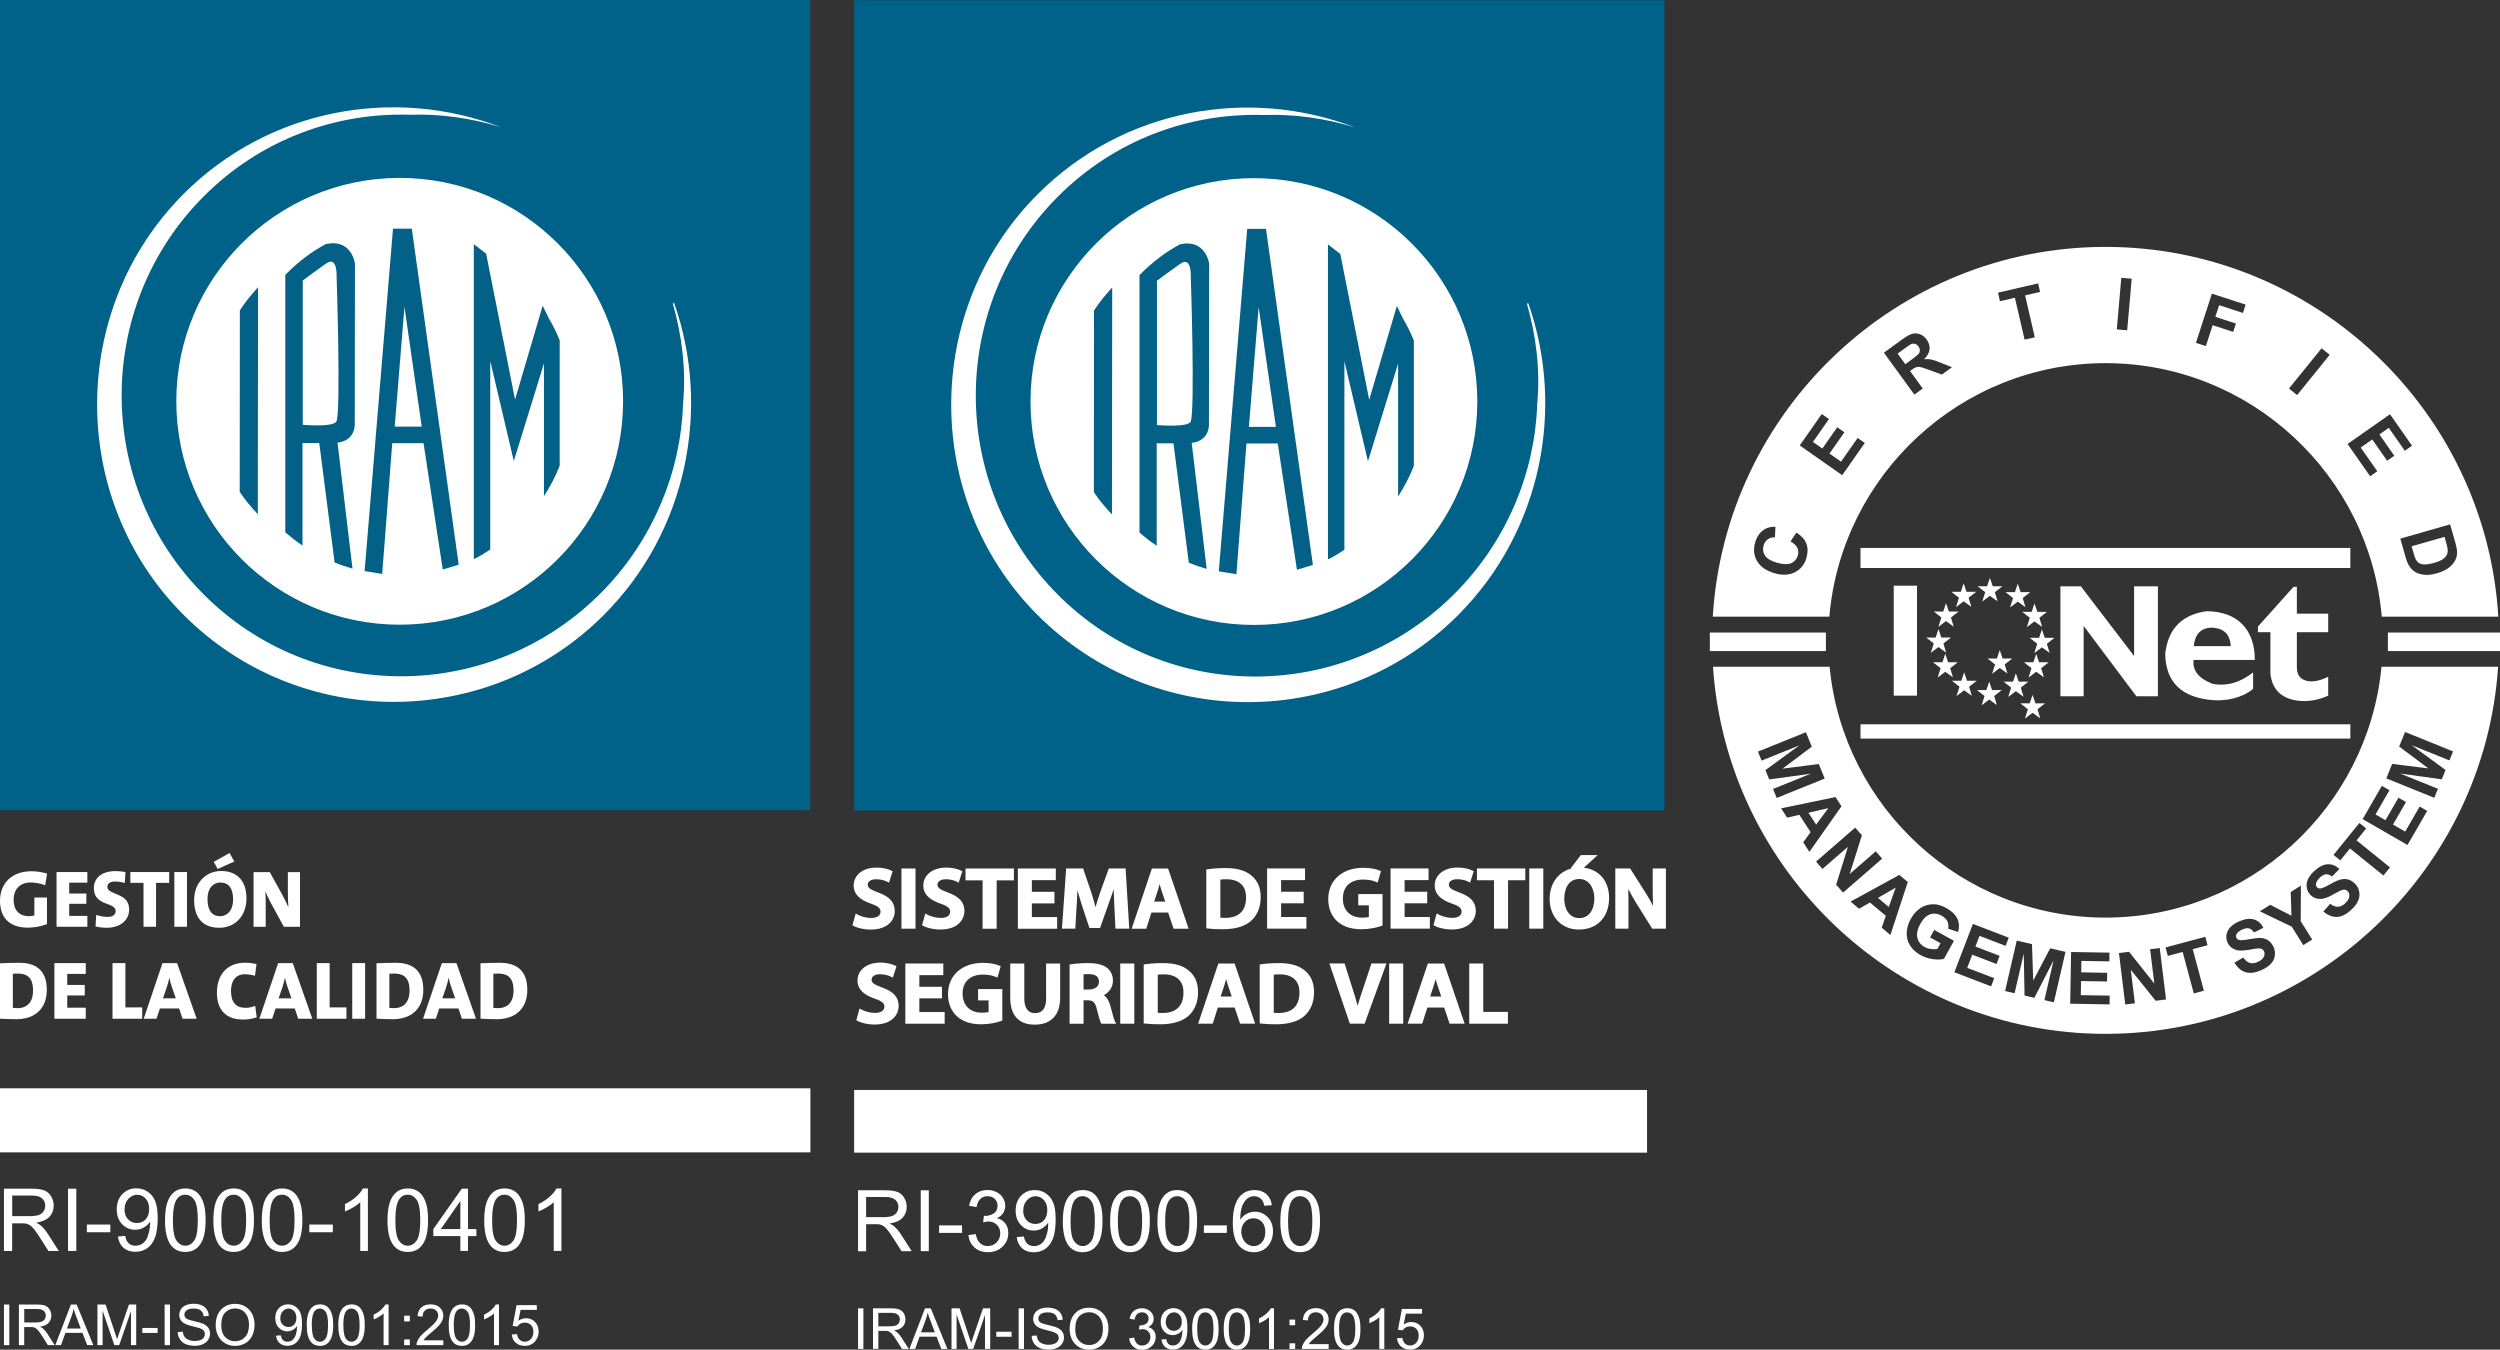 <?xml version="1.0" encoding="UTF-8"?>
<svg xmlns="http://www.w3.org/2000/svg" id="Capa_2" data-name="Capa 2" viewBox="0 0 500 269.93">
  <rect x="0" y="0" width="500" height="269.93" fill="#333333" stroke="none"/>
  <defs>
    <style>
      .cls-1, .cls-2 {
        fill: #fff;
      }

      .cls-3 {
        fill: #036187;
      }

      .cls-3, .cls-2 {
        fill-rule: evenodd;
      }

      .cls-4 {
        fill: #006189;
      }
    </style>
  </defs>
  <g id="Capa_1-2" data-name="Capa 1">
    <g>
      <rect class="cls-4" x="0" width="162.05" height="162.05"></rect>
      <g>
        <path class="cls-2" d="m124.62,80.26c0,24.67-20.01,44.68-44.68,44.68s-44.68-20.01-44.68-44.68,20.01-44.68,44.68-44.68,44.68,20.01,44.68,44.68Z"></path>
        <path class="cls-3" d="m82.35,45.73h-.71v20.85l2.7,18.74h-2.7v3.32h3.07l3.84,25.27,3.19-.98-9.38-67.2Zm-.71,0h-3.04l-5.68,68.49,3.52.57,2.01-26.15h3.19v-3.32h-2.7l1.95-23.95.75,5.21v-20.85Z"></path>
        <path class="cls-3" d="m47.94,98.36c1.08,1.69,2.28,3,3.62,4.49l.05-45.4c-1.34,1.48-2.55,2.92-3.64,4.61l-.03,36.31Z"></path>
        <path class="cls-3" d="m65.21,48.8s-.4.19-1.09.59v4.09c.43-.3.83-.59,1.19-.83,2.2-1.49,2.01,2.64,2.01,2.64,0,0,.86,26.35,0,28.93-.2.6-1.68.8-3.2.85v5.62l2.8,21.81c1.15.47,2.36.88,3.58,1.23l-3-25.21s3.21-.11,3.45-3.46l.04-32.4s-.7-4.97-5.78-3.85Zm-1.09.59c-1.45.84-4.17,2.63-7.06,5.58v51.51c1.09.93,2.23,1.82,3.44,2.62v-20.49h3.35l.27,2.08v-5.62c-1.75.05-3.57-.11-3.57-.11v-28.86s1.91-1.43,3.57-2.61v-4.09Z"></path>
        <path class="cls-3" d="m109.66,63.44l-1.12-2.3-5.53,18.78-5.78-29.18-2.47-1.91v62.99c1.25-.56,2.13-1.2,3.29-1.91v-37.72l4.71,20.02,6.03-19.53v26.56c1.24-1.93,2.31-3.95,3.15-6.11v-25.05c-.63-1.61-1.42-3.15-2.29-4.63Z"></path>
        <path class="cls-2" d="m36.7,38.8c17.19-17.2,42.27-21.5,63.52-13.35-5.87-1.81-12.21-2.72-18.3-2.5-14.92-.45-29.85,4.98-41.15,16.3-21.92,21.95-21.92,57.7,0,79.66,21.93,21.95,57.4,21.72,79.33-.24,10.4-10.41,16.05-24.21,16.5-37.78.67-7.02-.23-13.8-2.03-20.15l.23-.22c7.45,21.04,2.71,45.71-14.02,62.46-23.05,23.09-60.79,23.3-84.06,0-23.06-23.08-23.06-61.11-.01-84.18Z"></path>
      </g>
      <g>
        <path class="cls-1" d="m6.13,176.5c1.05,0,2.04.21,2.9.55l.39-2.33c-.92-.28-2.04-.47-3.14-.47C2.38,174.25,0,176.66,0,180.15s2.01,5.38,5.56,5.38c1.41,0,2.77-.28,3.84-.72v-5.3h-2.53v3.58c-.29.1-.65.15-1.04.15-2.04,0-3.11-1.26-3.11-3.29,0-2.14,1.33-3.45,3.4-3.45Z"></path>
        <polygon class="cls-1" points="11.31 185.35 17.47 185.35 17.47 183.18 13.84 183.18 13.84 180.76 17.27 180.76 17.27 178.71 13.84 178.71 13.84 176.53 17.47 176.53 17.47 174.41 11.31 174.41 11.31 185.35"></polygon>
        <path class="cls-1" d="m25.83,181.85c0-3.42-4.36-2.77-4.36-4.47,0-.62.49-1.07,1.54-1.07.65,0,1.33.11,1.94.29l.15-2.19c-.68-.13-1.41-.19-1.99-.19-2.74,0-4.34,1.36-4.34,3.42,0,3.66,4.36,2.71,4.36,4.57,0,.78-.66,1.17-1.59,1.17-.79,0-1.69-.18-2.3-.41l-.13,2.33c.7.16,1.47.25,2.24.25,2.79,0,4.49-1.57,4.49-3.7Z"></path>
        <polygon class="cls-1" points="28.7 185.35 31.21 185.35 31.21 176.57 33.84 176.57 33.84 174.41 26.07 174.41 26.07 176.57 28.7 176.57 28.7 185.35"></polygon>
        <rect class="cls-1" x="34.87" y="174.41" width="2.53" height="10.94"></rect>
        <path class="cls-1" d="m53.15,181.19c0-1.04-.03-2.14-.08-2.95.29.71.66,1.56,1.13,2.4l2.58,4.72h3.22v-10.94h-2.43v3.6c0,1.04.03,2.48.11,3.42-.39-.84-.84-1.78-1.33-2.69l-2.4-4.33h-3.24v10.94h2.43v-4.16Z"></path>
        <g>
          <path class="cls-1" d="m4.59,192.59c-.26-.02-.53-.03-.8-.03-1.5,0-2.92.05-3.79.1v11.08c1.02.05,2.13.1,3.3.1.45,0,.88-.03,1.29-.1,2.9-.44,4.77-2.44,4.77-5.78,0-3.63-1.88-5.15-4.77-5.38Zm0,8.89c-.33.1-.69.15-1.06.15s-.74-.03-.96-.07v-6.81c.28-.03.63-.03,1.06-.03.36,0,.68.03.96.1,1.54.34,2.02,1.58,2.02,3.35,0,1.87-.81,2.94-2.02,3.31Z"></path>
          <polygon class="cls-1" points="10.88 203.75 17.15 203.75 17.15 201.54 13.45 201.54 13.45 199.09 16.95 199.09 16.95 196.99 13.45 196.99 13.45 194.78 17.15 194.78 17.15 192.62 10.88 192.62 10.88 203.75"></polygon>
          <polygon class="cls-1" points="25.08 192.62 22.5 192.62 22.5 203.75 28.44 203.75 28.44 201.48 25.08 201.48 25.08 192.62"></polygon>
          <path class="cls-1" d="m33.88,192.62h-1.38l-3.76,11.13h2.56l.68-2.06h3.84l.69,2.06h2.82l-3.91-11.13h-1.53Zm0,7.04h-1.29l.73-2.09c.23-.68.41-1.37.53-1.98h.03c.12.66.3,1.22.51,1.85l.77,2.23h-1.29Z"></path>
          <path class="cls-1" d="m49.1,201.56c-2.01,0-2.9-1.2-2.9-3.4,0-2.01.97-3.31,2.77-3.31.69,0,1.4.12,2.03.3l.3-2.32c-.69-.18-1.5-.28-2.28-.28-3.68,0-5.64,2.44-5.64,6.05,0,2.52,1.1,5.31,5.21,5.31.96,0,1.95-.17,2.75-.45l-.3-2.29c-.53.25-1.37.4-1.95.4Z"></path>
          <path class="cls-1" d="m57.01,192.62h-1.38l-3.76,11.13h2.56l.68-2.06h3.84l.69,2.06h2.82l-3.91-11.13h-1.53Zm0,7.04h-1.29l.73-2.09c.23-.68.41-1.37.53-1.98h.03c.12.66.3,1.22.51,1.85l.77,2.23h-1.29Z"></path>
          <polygon class="cls-1" points="65.93 192.62 63.36 192.62 63.36 203.75 69.29 203.75 69.29 201.48 65.93 201.48 65.93 192.62"></polygon>
          <rect class="cls-1" x="70.45" y="192.62" width="2.57" height="11.13"></rect>
          <path class="cls-1" d="m79.89,192.59c-.26-.02-.53-.03-.8-.03-1.5,0-2.92.05-3.79.1v11.08c1.02.05,2.13.1,3.3.1.45,0,.88-.03,1.29-.1,2.9-.44,4.77-2.44,4.77-5.78,0-3.63-1.88-5.15-4.77-5.38Zm0,8.89c-.33.1-.69.15-1.06.15s-.74-.03-.96-.07v-6.81c.28-.03.63-.03,1.06-.03.36,0,.68.03.96.1,1.54.34,2.02,1.58,2.02,3.35,0,1.87-.81,2.94-2.02,3.31Z"></path>
          <path class="cls-1" d="m89.75,192.62h-1.38l-3.76,11.13h2.56l.68-2.06h3.84l.69,2.06h2.82l-3.91-11.13h-1.53Zm0,7.04h-1.29l.73-2.09c.23-.68.41-1.37.53-1.98h.03c.12.66.3,1.22.51,1.85l.77,2.23h-1.29Z"></path>
          <path class="cls-1" d="m100.69,192.59c-.26-.02-.53-.03-.8-.03-1.5,0-2.92.05-3.79.1v11.08c1.02.05,2.13.1,3.3.1.45,0,.88-.03,1.29-.1,2.9-.44,4.77-2.44,4.77-5.78,0-3.63-1.88-5.15-4.77-5.38Zm0,8.89c-.33.1-.69.15-1.06.15s-.74-.03-.96-.07v-6.81c.28-.03.63-.03,1.06-.03.36,0,.68.03.96.1,1.54.34,2.02,1.58,2.02,3.35,0,1.87-.81,2.94-2.02,3.31Z"></path>
        </g>
        <g>
          <polygon class="cls-1" points="44.06 173.56 46.86 172.3 45.91 170.6 44.06 171.64 42.75 172.37 43.54 173.8 44.06 173.56"></polygon>
          <path class="cls-1" d="m49.29,179.71c0-3.84-2.16-5.51-5.04-5.51-.07,0-.13,0-.19,0-2.89.1-5.23,2.33-5.23,5.81s1.65,5.54,5.04,5.54c.07,0,.13,0,.19,0,2.94-.09,5.23-2.33,5.23-5.85Zm-5.23,3.53h-.05c-1.73,0-2.51-1.33-2.51-3.43,0-2.28,1.25-3.31,2.56-3.31,1.67,0,2.56,1.17,2.56,3.37,0,2.45-1.37,3.35-2.56,3.37Z"></path>
        </g>
      </g>
      <g>
        <path class="cls-1" d="m.79,250.19v-12.45h5.52c1.11,0,1.95.11,2.53.34s1.04.62,1.38,1.18.52,1.19.52,1.88c0,.88-.29,1.63-.86,2.23s-1.46.99-2.65,1.16c.44.21.77.42.99.62.48.44.94.99,1.37,1.66l2.17,3.39h-2.07l-1.65-2.59c-.48-.75-.88-1.32-1.19-1.72s-.59-.67-.84-.83-.5-.27-.75-.33c-.19-.04-.49-.06-.92-.06h-1.91v5.53H.79Zm1.65-6.96h3.54c.75,0,1.34-.08,1.77-.23s.75-.4.97-.75.33-.71.33-1.12c0-.59-.21-1.07-.64-1.45s-1.1-.57-2.03-.57h-3.94v4.12Z"></path>
        <path class="cls-1" d="m13.61,250.19v-12.45h1.65v12.45h-1.65Z"></path>
        <path class="cls-1" d="m17.37,246.45v-1.54h4.7v1.54h-4.7Z"></path>
        <path class="cls-1" d="m23.57,247.31l1.47-.14c.12.69.36,1.19.71,1.5s.8.47,1.35.47c.47,0,.88-.11,1.24-.32s.64-.5.87-.86.42-.85.57-1.46.23-1.23.23-1.87c0-.07,0-.17,0-.31-.31.49-.72.88-1.25,1.18s-1.1.45-1.72.45c-1.03,0-1.9-.37-2.62-1.12s-1.07-1.73-1.07-2.96.37-2.28,1.12-3.05,1.68-1.16,2.8-1.16c.81,0,1.55.22,2.22.65s1.18,1.06,1.53,1.86.52,1.97.52,3.5-.17,2.86-.52,3.8-.86,1.66-1.54,2.15-1.48.74-2.4.74c-.97,0-1.77-.27-2.39-.81s-.99-1.3-1.11-2.28Zm6.26-5.5c0-.88-.23-1.57-.7-2.09s-1.03-.77-1.69-.77-1.27.28-1.78.83-.76,1.27-.76,2.16c0,.79.24,1.44.72,1.93s1.07.74,1.77.74,1.29-.25,1.75-.74.68-1.18.68-2.06Z"></path>
        <path class="cls-1" d="m33.01,244.05c0-1.47.15-2.66.45-3.55s.75-1.59,1.35-2.08,1.35-.73,2.25-.73c.67,0,1.25.13,1.76.4s.92.66,1.25,1.16.59,1.12.77,1.85.28,1.71.28,2.94c0,1.46-.15,2.64-.45,3.54s-.75,1.59-1.35,2.08-1.35.73-2.26.73c-1.2,0-2.14-.43-2.83-1.29-.82-1.04-1.23-2.72-1.23-5.06Zm1.57,0c0,2.04.24,3.4.72,4.08s1.07,1.01,1.77,1.01,1.29-.34,1.77-1.02.72-2.04.72-4.08-.24-3.41-.72-4.09-1.07-1.01-1.79-1.01-1.26.3-1.68.89c-.53.76-.79,2.16-.79,4.2Z"></path>
        <path class="cls-1" d="m42.68,244.05c0-1.47.15-2.66.45-3.55s.75-1.59,1.35-2.08,1.35-.73,2.25-.73c.67,0,1.25.13,1.76.4s.92.66,1.25,1.16.59,1.12.77,1.85.28,1.71.28,2.94c0,1.46-.15,2.64-.45,3.54s-.75,1.59-1.35,2.08-1.35.73-2.26.73c-1.2,0-2.14-.43-2.83-1.29-.82-1.04-1.23-2.72-1.23-5.06Zm1.57,0c0,2.04.24,3.4.72,4.08s1.07,1.01,1.77,1.01,1.29-.34,1.77-1.02.72-2.04.72-4.08-.24-3.41-.72-4.09-1.07-1.01-1.79-1.01-1.26.3-1.68.89c-.53.76-.79,2.16-.79,4.2Z"></path>
        <path class="cls-1" d="m52.36,244.05c0-1.47.15-2.66.45-3.55s.75-1.59,1.35-2.08,1.35-.73,2.25-.73c.67,0,1.25.13,1.76.4s.92.66,1.25,1.16.59,1.12.77,1.85.28,1.71.28,2.94c0,1.46-.15,2.64-.45,3.54s-.75,1.59-1.35,2.08-1.35.73-2.26.73c-1.2,0-2.14-.43-2.83-1.29-.82-1.04-1.23-2.72-1.23-5.06Zm1.57,0c0,2.04.24,3.4.72,4.08s1.07,1.01,1.77,1.01,1.29-.34,1.77-1.02.72-2.04.72-4.08-.24-3.41-.72-4.09-1.07-1.01-1.79-1.01-1.26.3-1.68.89c-.53.76-.79,2.16-.79,4.2Z"></path>
        <path class="cls-1" d="m61.86,246.45v-1.54h4.7v1.54h-4.7Z"></path>
        <path class="cls-1" d="m73.58,250.19h-1.53v-9.74c-.37.35-.85.7-1.45,1.05s-1.13.61-1.61.79v-1.48c.86-.4,1.6-.89,2.24-1.46s1.09-1.13,1.36-1.66h.99v12.5Z"></path>
        <path class="cls-1" d="m77.5,244.05c0-1.47.15-2.66.45-3.55s.75-1.59,1.35-2.08,1.35-.73,2.25-.73c.67,0,1.25.13,1.76.4s.92.66,1.25,1.16.59,1.12.77,1.85.28,1.71.28,2.94c0,1.46-.15,2.64-.45,3.54s-.75,1.59-1.35,2.08-1.35.73-2.26.73c-1.2,0-2.14-.43-2.83-1.29-.82-1.04-1.23-2.72-1.23-5.06Zm1.57,0c0,2.04.24,3.4.72,4.08s1.07,1.01,1.77,1.01,1.29-.34,1.77-1.02.72-2.04.72-4.08-.24-3.41-.72-4.09-1.07-1.01-1.79-1.01-1.26.3-1.68.89c-.53.76-.79,2.16-.79,4.2Z"></path>
        <path class="cls-1" d="m92.07,250.19v-2.98h-5.4v-1.4l5.68-8.07h1.25v8.07h1.68v1.4h-1.68v2.98h-1.53Zm0-4.38v-5.61l-3.9,5.61h3.9Z"></path>
        <path class="cls-1" d="m96.85,244.05c0-1.47.15-2.66.45-3.55s.75-1.59,1.35-2.08,1.35-.73,2.25-.73c.67,0,1.25.13,1.76.4s.92.66,1.25,1.16.59,1.12.77,1.85.28,1.71.28,2.94c0,1.46-.15,2.64-.45,3.54s-.75,1.59-1.35,2.08-1.35.73-2.26.73c-1.2,0-2.14-.43-2.83-1.29-.82-1.04-1.23-2.72-1.23-5.06Zm1.57,0c0,2.04.24,3.4.72,4.08s1.07,1.01,1.77,1.01,1.29-.34,1.77-1.02.72-2.04.72-4.08-.24-3.41-.72-4.09-1.07-1.01-1.79-1.01-1.26.3-1.68.89c-.53.76-.79,2.16-.79,4.2Z"></path>
        <path class="cls-1" d="m112.28,250.19h-1.53v-9.74c-.37.35-.85.7-1.45,1.05s-1.13.61-1.61.79v-1.48c.86-.4,1.6-.89,2.24-1.46s1.09-1.13,1.36-1.66h.99v12.5Z"></path>
      </g>
      <rect class="cls-1" y="217.66" width="162.08" height="12.81"></rect>
      <g>
        <g>
          <polygon class="cls-2" points="396.45 120.31 397.04 118.44 395.52 117.25 397.42 117.25 397.98 115.57 398.55 117.25 400.49 117.25 398.97 118.44 399.52 120.27 397.98 119.16 396.45 120.31 396.45 120.31"></polygon>
          <polygon class="cls-2" points="402.02 121.48 402.61 119.61 401.09 118.42 402.99 118.42 403.55 116.74 404.12 118.42 406.06 118.42 404.54 119.61 405.09 121.44 403.55 120.33 402.02 121.48 402.02 121.48"></polygon>
          <polygon class="cls-2" points="391.2 121.42 391.79 119.55 390.27 118.36 392.17 118.36 392.73 116.67 393.3 118.36 395.24 118.36 393.72 119.55 394.27 121.38 392.73 120.27 391.2 121.42 391.2 121.42"></polygon>
          <polygon class="cls-2" points="387.68 125.37 388.27 123.5 386.75 122.31 388.65 122.31 389.2 120.63 389.78 122.31 391.71 122.31 390.19 123.5 390.74 125.33 389.2 124.22 387.68 125.37 387.68 125.37"></polygon>
          <polygon class="cls-2" points="386.16 130.56 386.76 128.7 385.24 127.51 387.13 127.51 387.69 125.82 388.26 127.51 390.2 127.51 388.68 128.7 389.23 130.52 387.69 129.41 386.16 130.56 386.16 130.56"></polygon>
          <polygon class="cls-2" points="387.53 135.51 388.12 133.64 386.6 132.45 388.49 132.45 389.05 130.76 389.63 132.45 391.56 132.45 390.04 133.64 390.59 135.47 389.05 134.36 387.53 135.51 387.53 135.51"></polygon>
          <polygon class="cls-2" points="405.71 135.51 406.3 133.64 404.78 132.45 406.68 132.45 407.24 130.76 407.81 132.45 409.75 132.45 408.23 133.64 408.78 135.46 407.24 134.35 405.71 135.51 405.71 135.51"></polygon>
          <polygon class="cls-2" points="391.3 139.21 391.9 137.35 390.38 136.15 392.27 136.15 392.83 134.47 393.4 136.15 395.34 136.15 393.82 137.35 394.37 139.17 392.83 138.06 391.3 139.21 391.3 139.21"></polygon>
          <polygon class="cls-2" points="396.32 141.07 396.91 139.2 395.39 138.01 397.28 138.01 397.84 136.32 398.42 138.01 400.35 138.01 398.83 139.2 399.38 141.02 397.84 139.91 396.32 141.07 396.32 141.07"></polygon>
          <polygon class="cls-2" points="398.42 134.76 399.01 132.89 397.5 131.7 399.39 131.7 399.95 130.01 400.52 131.7 402.46 131.7 400.94 132.89 401.49 134.71 399.95 133.6 398.42 134.76 398.42 134.76"></polygon>
          <polygon class="cls-2" points="401.64 139.39 402.23 137.52 400.71 136.33 402.61 136.33 403.17 134.65 403.74 136.33 405.68 136.33 404.16 137.52 404.71 139.35 403.17 138.24 401.64 139.39 401.64 139.39"></polygon>
          <polygon class="cls-2" points="404.98 143.72 405.58 141.85 404.06 140.66 405.95 140.66 406.51 138.97 407.08 140.66 409.02 140.66 407.5 141.85 408.05 143.67 406.51 142.56 404.98 143.72 404.98 143.72"></polygon>
          <polygon class="cls-2" points="405.37 125.43 405.96 123.56 404.44 122.37 406.34 122.37 406.89 120.69 407.47 122.37 409.4 122.37 407.88 123.56 408.43 125.39 406.89 124.28 405.37 125.43 405.37 125.43"></polygon>
          <polygon class="cls-2" points="406.85 130.62 407.45 128.76 405.93 127.56 407.82 127.56 408.38 125.88 408.95 127.56 410.89 127.56 409.37 128.76 409.92 130.58 408.38 129.47 406.85 130.62 406.85 130.62"></polygon>
        </g>
        <rect class="cls-1" x="378.75" y="117.14" width="4.65" height="21.99"></rect>
        <polygon class="cls-2" points="412.08 139.25 412.08 117.26 416.16 117.26 426.82 131.2 426.82 117.26 431.58 117.26 431.58 139.25 427.27 139.25 416.73 125.19 416.73 139.25 412.08 139.25 412.08 139.25"></polygon>
        <path class="cls-2" d="m438.72,131.99h12.24c.01-6.07-3.43-9.7-9.64-9.75-4.65.66-7.66,3.21-8.28,8.5.09,5.72,3.3,8.82,9.64,9.3,2.53.16,5.74-.41,7.94-2.27v-3.29c-2.62,2.07-5.34,2.82-8.16,2.27-2.76-1.08-4-2.67-3.74-4.76h0Zm.03-2.76h7.4c-.13-2.44-1.46-3.68-4-3.7-2.04.13-3.17,1.36-3.4,3.7h0Z"></path>
        <path class="cls-2" d="m459.37,117.38h-.68l-7.1,7.93v1.13h2.49v8.31c.35,3.1,2.12,4.88,5.29,5.36,2.2.31,4.27-.09,6.27-.98v-3.78c-1.46.71-2.72,1.01-3.78.91-1.64-.2-2.47-1.11-2.49-2.72v-7.1h6.27v-3.7h-6.27v-5.36h0Z"></path>
        <rect class="cls-1" x="477.58" y="126.51" width="22.42" height="3.7"></rect>
        <rect class="cls-1" x="372.1" y="109.59" width="97.97" height="4.01"></rect>
        <rect class="cls-1" x="372.1" y="144.86" width="97.97" height="2.86"></rect>
        <rect class="cls-1" x="341.97" y="126.51" width="23.21" height="3.7"></rect>
        <path class="cls-2" d="m351.59,150.32l9.6-3.88,1.17,2.9-5.85,4.39,7.25-.93,1.18,2.91-9.6,3.88-.73-1.8,7.56-3.05-8.33,1.15-.75-1.87,6.79-4.95-7.56,3.05-.73-1.8h0Zm10.29,20.06l-1.24-1.91,1.48-2.04-2.25-3.47-2.44.57-1.21-1.86,10.88-2.26,1.2,1.85-6.43,9.12h0Zm1.34-5.46l2.45-3.29-3.98.92,1.54,2.37h0Zm0,7.39l7.82-6.79,1.34,1.54-2.44,7.74,5.22-4.54,1.27,1.47-7.82,6.79-1.38-1.58,2.36-7.58-5.1,4.43-1.28-1.47h0Zm14.86,14.69l-1.74-1.46.82-2.38-3.17-2.66-2.17,1.25-1.7-1.43,9.75-5.34,1.69,1.42-3.48,10.6h0Zm-.32-5.61l1.38-3.86-3.54,2.05,2.16,1.82h0Zm8.24,6.12l.85-1.53,3.94,2.18-2,3.61c-.59.16-1.33.18-2.21.06-.88-.12-1.7-.39-2.44-.8-.95-.52-1.66-1.18-2.15-1.97-.48-.79-.7-1.65-.64-2.59.06-.94.32-1.84.81-2.71.52-.94,1.19-1.67,1.99-2.19.8-.51,1.69-.75,2.67-.72.75.02,1.55.27,2.42.75,1.12.62,1.87,1.35,2.24,2.17.37.82.42,1.7.14,2.63l-2-.67c.12-.52.07-1-.14-1.45-.21-.45-.58-.82-1.1-1.12-.8-.44-1.57-.54-2.33-.3-.75.25-1.4.87-1.96,1.86-.59,1.07-.8,2.01-.62,2.82.18.8.66,1.42,1.43,1.85.38.21.81.35,1.28.41.47.06.9.06,1.29,0l.64-1.15-2.09-1.16h0Zm4.87,6.94l3.71-9.67,7.17,2.75-.63,1.64-5.22-2-.82,2.14,4.85,1.86-.62,1.63-4.85-1.86-1.01,2.63,5.4,2.07-.63,1.63-7.35-2.82h0Zm10.15,3.76l2.33-10.09,3.05.7.24,7.31,3.4-6.47,3.06.71-2.33,10.09-1.89-.44,1.83-7.94-3.84,7.48-1.96-.45-.16-8.4-1.83,7.94-1.89-.44h0Zm13.02,2.54l.18-10.35,7.68.13-.03,1.75-5.59-.1-.04,2.29,5.2.09-.03,1.74-5.2-.09-.05,2.82,5.78.1-.03,1.75-7.87-.14h0Zm11.01.14l-1.26-10.28,2.02-.25,5.05,6.35-.84-6.86,1.93-.24,1.26,10.28-2.08.26-4.97-6.19.82,6.7-1.93.24h0Zm13.71-2.19l-2.23-8.31-2.97.79-.45-1.69,7.95-2.13.45,1.69-2.96.79,2.23,8.31-2.02.54h0Zm8.12-6.18l1.78-1.01c.39.58.82.93,1.29,1.07.47.14,1,.08,1.58-.18.61-.27,1.02-.61,1.22-1.01.2-.4.22-.77.06-1.12-.1-.22-.25-.38-.45-.48-.2-.1-.49-.14-.87-.1-.26.02-.83.11-1.71.27-1.14.2-1.99.21-2.57.02-.81-.26-1.39-.77-1.72-1.51-.21-.48-.28-.99-.19-1.53.09-.54.34-1.03.75-1.48.42-.45.99-.83,1.72-1.16,1.19-.53,2.2-.67,3.03-.41.83.26,1.46.81,1.87,1.67l-1.87.93c-.3-.45-.63-.72-.99-.81-.36-.09-.81-.02-1.35.22-.56.25-.94.55-1.15.92-.14.24-.15.48-.04.72.1.22.28.37.54.45.33.1,1.01.05,2.04-.15,1.03-.19,1.82-.27,2.36-.24.55.04,1.04.2,1.47.5.43.3.78.74,1.05,1.34.24.54.32,1.12.23,1.72-.09.61-.36,1.15-.81,1.62-.45.48-1.08.9-1.91,1.26-1.2.53-2.24.67-3.12.4-.89-.27-1.63-.9-2.22-1.91h0Zm13.79-3.48l-2.31-3.7-6.39-3.08,2.08-1.3,4.24,2.18-.15-4.74,2.04-1.28-.04,7.11,2.3,3.68-1.77,1.11h0Zm4.01-6.75l1.35-1.53c.56.42,1.08.62,1.57.59.49-.02.97-.25,1.43-.68.49-.46.77-.91.82-1.35.06-.44-.05-.8-.31-1.08-.17-.18-.36-.28-.58-.31-.22-.03-.51.03-.86.19-.24.1-.75.37-1.53.81-1.01.56-1.82.85-2.42.86-.85.02-1.56-.27-2.12-.87-.36-.39-.59-.85-.68-1.39-.09-.54-.02-1.09.23-1.65.25-.56.66-1.11,1.25-1.65.95-.89,1.86-1.35,2.73-1.38.87-.03,1.64.29,2.31.96l-1.47,1.49c-.43-.33-.83-.48-1.2-.45-.37.03-.78.25-1.21.65-.44.41-.71.83-.79,1.25-.05.27.01.5.19.7.17.18.39.26.66.25.34-.02.97-.29,1.88-.8.91-.52,1.63-.85,2.16-.99.53-.14,1.05-.15,1.56-.01.51.14.98.45,1.43.92.4.43.66.95.77,1.56.11.6.03,1.2-.24,1.8-.27.6-.73,1.2-1.39,1.81-.96.89-1.9,1.36-2.82,1.39-.93.04-1.83-.32-2.72-1.08h0Zm12-7.19l-6.69-5.41-1.93,2.39-1.36-1.1,5.18-6.39,1.36,1.1-1.93,2.38,6.69,5.41-1.32,1.63h0Zm4.82-6.1l-8.97-5.18,3.84-6.65,1.52.88-2.79,4.84,1.99,1.15,2.6-4.5,1.51.87-2.6,4.5,2.44,1.41,2.89-5.01,1.51.87-3.94,6.82h0Zm5.36-9.44l-9.6-3.88,1.17-2.9,7.25.9-5.85-4.37,1.18-2.91,9.6,3.88-.73,1.8-7.56-3.05,6.79,4.96-.75,1.87-8.33-1.15,7.56,3.05-.73,1.8h0Zm-128.76-51.27l1.17-1.77c1,.61,1.67,1.34,1.99,2.18.33.84.34,1.8.03,2.87-.38,1.32-1.14,2.28-2.29,2.87-1.15.59-2.51.66-4.07.21-1.66-.48-2.82-1.27-3.49-2.39-.67-1.12-.81-2.37-.41-3.77.35-1.22.99-2.1,1.93-2.66.55-.33,1.26-.5,2.13-.49l-.1,2.13c-.55-.03-1.03.1-1.43.39-.41.29-.68.7-.84,1.23-.21.74-.12,1.41.28,2.02.4.61,1.19,1.09,2.38,1.43,1.26.36,2.22.39,2.88.09.66-.3,1.1-.81,1.31-1.53.15-.54.12-1.04-.11-1.53-.23-.48-.68-.91-1.36-1.29h0Zm10.33-13.26l-8.48-5.94,4.4-6.29,1.44,1.01-3.2,4.58,1.88,1.32,2.98-4.26,1.43,1-2.98,4.26,2.31,1.62,3.32-4.74,1.43,1-4.52,6.45h0Zm14.44-16.11l-6.09-8.38,3.56-2.59c.9-.65,1.6-1.05,2.11-1.19.51-.14,1.03-.11,1.56.09.52.21.96.56,1.32,1.06.46.63.65,1.28.58,1.96-.07.68-.44,1.34-1.1,1.98.52-.05,1-.04,1.42.05.42.08,1.07.3,1.95.66l2.21.89-2.02,1.47-2.55-.94c-.91-.34-1.5-.53-1.79-.58-.28-.05-.54-.05-.76.02-.22.07-.53.24-.92.53l-.34.25,2.54,3.5-1.69,1.23h0Zm-1.82-6.07l1.25-.91c.81-.59,1.29-.99,1.45-1.21.15-.21.22-.45.22-.7,0-.25-.1-.5-.28-.75-.21-.28-.45-.45-.72-.52-.28-.06-.57-.02-.88.13-.15.08-.57.37-1.25.87l-1.32.96,1.54,2.12h0Zm23.87-4.92l-1.94-8.38-2.99.69-.39-1.71,8.02-1.85.39,1.71-2.99.69,1.94,8.38-2.04.47h0Zm18.44-2.05l.9-10.32,2.08.18-.9,10.32-2.08-.18h0Zm15.82,2.7l3.2-9.85,6.75,2.19-.54,1.67-4.76-1.55-.76,2.33,4.11,1.34-.54,1.67-4.11-1.34-1.36,4.18-1.99-.65h0Zm18.62,9.12l6.52-8.05,1.62,1.32-6.52,8.05-1.62-1.32h0Zm11.72,11.09l8.48-5.94,4.4,6.29-1.44,1.01-3.2-4.58-1.88,1.32,2.98,4.26-1.43,1-2.98-4.26-2.31,1.62,3.32,4.74-1.43,1-4.52-6.45h0Zm20.5,16.09l1.05,3.67c.24.83.36,1.48.35,1.95,0,.63-.17,1.22-.49,1.76-.32.54-.77,1.01-1.34,1.41-.58.4-1.33.73-2.26,1-.82.23-1.55.34-2.21.3-.79-.04-1.48-.23-2.06-.56-.44-.25-.84-.64-1.2-1.18-.27-.4-.51-.98-.72-1.72l-1.08-3.78,9.95-2.85h0Zm-1.11,2.49l-6.59,1.89.43,1.5c.16.56.31.96.44,1.19.17.3.39.53.65.69.26.16.63.24,1.11.25.48,0,1.11-.1,1.88-.32.77-.22,1.34-.46,1.71-.71.37-.26.64-.54.8-.85.16-.31.23-.67.2-1.07-.02-.3-.14-.86-.38-1.68l-.26-.9h0Zm-67.8,99.4c41.57,0,75.78-32.52,78.51-73.42h-23.32c-2.67,28.08-26.43,50.17-55.19,50.17s-52.52-22.09-55.19-50.17h-23.32c2.73,40.9,36.94,73.42,78.51,73.42h0Zm78.55-83.44c-2.47-41.15-36.8-73.95-78.55-73.95s-76.08,32.8-78.55,73.95h23.31c2.42-28.33,26.3-50.7,55.24-50.7s52.82,22.37,55.24,50.7h23.31Z"></path>
      </g>
      <g>
        <path class="cls-1" d="m.79,269.03v-8.12h1.07v8.12H.79Z"></path>
        <path class="cls-1" d="m3.78,269.03v-8.12h3.6c.72,0,1.27.07,1.65.22s.68.4.9.77.34.78.34,1.22c0,.58-.19,1.06-.56,1.46s-.95.65-1.73.75c.28.14.5.27.65.4.31.29.61.65.89,1.08l1.41,2.21h-1.35l-1.07-1.69c-.31-.49-.57-.86-.78-1.12s-.38-.44-.55-.54-.32-.18-.49-.22c-.12-.03-.32-.04-.6-.04h-1.25v3.61h-1.07Zm1.07-4.54h2.31c.49,0,.88-.05,1.15-.15s.49-.26.63-.49.22-.47.22-.73c0-.38-.14-.7-.42-.95s-.72-.37-1.32-.37h-2.57v2.69Z"></path>
        <path class="cls-1" d="m11.06,269.03l3.12-8.12h1.16l3.32,8.12h-1.22l-.95-2.46h-3.4l-.89,2.46h-1.14Zm2.34-3.33h2.75l-.85-2.25c-.26-.68-.45-1.24-.58-1.68-.1.52-.25,1.04-.44,1.55l-.89,2.38Z"></path>
        <path class="cls-1" d="m19.49,269.03v-8.12h1.62l1.92,5.75c.18.54.31.94.39,1.2.09-.3.24-.73.43-1.3l1.94-5.65h1.45v8.12h-1.04v-6.8l-2.36,6.8h-.97l-2.35-6.91v6.91h-1.04Z"></path>
        <path class="cls-1" d="m28.46,266.59v-1h3.06v1h-3.06Z"></path>
        <path class="cls-1" d="m32.93,269.03v-8.12h1.07v8.12h-1.07Z"></path>
        <path class="cls-1" d="m35.54,266.42l1.01-.09c.05.41.16.74.34,1s.45.47.82.63.78.24,1.25.24c.41,0,.77-.06,1.09-.18s.55-.29.7-.5.23-.44.23-.7-.07-.48-.22-.67-.39-.35-.73-.48c-.22-.08-.7-.22-1.45-.4s-1.27-.35-1.57-.51c-.39-.2-.68-.46-.87-.76s-.29-.64-.29-1.01c0-.41.12-.79.35-1.15s.57-.63,1.02-.81.94-.28,1.49-.28c.6,0,1.13.1,1.59.29s.81.48,1.06.86.38.8.4,1.28l-1.03.08c-.06-.51-.24-.9-.56-1.16s-.79-.39-1.42-.39-1.12.12-1.42.36-.45.53-.45.86c0,.29.11.53.32.72.21.19.75.38,1.62.58s1.47.37,1.8.52c.47.22.82.49,1.05.83s.34.72.34,1.15-.12.84-.37,1.22-.6.68-1.07.89-.99.32-1.56.32c-.73,0-1.35-.11-1.85-.32s-.89-.54-1.17-.97-.43-.92-.45-1.46Z"></path>
        <path class="cls-1" d="m43.14,265.08c0-1.35.36-2.4,1.09-3.17s1.66-1.14,2.8-1.14c.75,0,1.43.18,2.03.54s1.06.86,1.38,1.5.47,1.37.47,2.18-.17,1.56-.5,2.21-.8,1.14-1.41,1.48-1.27.5-1.97.5c-.76,0-1.45-.18-2.05-.55s-1.06-.87-1.37-1.51-.47-1.31-.47-2.03Zm1.11.02c0,.98.26,1.75.79,2.31s1.19.84,1.98.84,1.47-.28,2-.85.78-1.38.78-2.42c0-.66-.11-1.24-.34-1.73s-.55-.88-.98-1.15-.91-.41-1.45-.41c-.76,0-1.42.26-1.96.78s-.82,1.39-.82,2.62Z"></path>
        <path class="cls-1" d="m55.19,267.15l.96-.09c.08.45.24.78.47.98s.52.3.88.3c.31,0,.58-.07.81-.21s.42-.33.57-.56.27-.55.37-.95.15-.81.15-1.22c0-.04,0-.11,0-.2-.2.32-.47.58-.82.77s-.72.3-1.12.3c-.67,0-1.24-.24-1.71-.73s-.7-1.13-.7-1.93.24-1.49.73-1.99,1.09-.75,1.83-.75c.53,0,1.01.14,1.45.43s.77.69,1,1.22.34,1.29.34,2.28-.11,1.86-.34,2.48-.56,1.08-1.01,1.4-.97.48-1.56.48c-.64,0-1.15-.18-1.56-.53s-.64-.85-.73-1.49Zm4.08-3.58c0-.57-.15-1.03-.46-1.36s-.67-.5-1.1-.5-.83.18-1.16.54-.49.83-.49,1.41c0,.52.16.94.47,1.26s.7.48,1.15.48.84-.16,1.14-.48.45-.77.45-1.34Z"></path>
        <path class="cls-1" d="m61.35,265.03c0-.96.1-1.73.3-2.32s.49-1.04.88-1.35.88-.48,1.47-.48c.44,0,.82.09,1.15.26s.6.43.81.76.38.73.5,1.21.18,1.11.18,1.92c0,.95-.1,1.72-.29,2.31s-.49,1.04-.88,1.36-.88.48-1.48.48c-.78,0-1.4-.28-1.84-.84-.54-.68-.8-1.78-.8-3.3Zm1.02,0c0,1.33.16,2.22.47,2.66s.7.66,1.15.66.84-.22,1.15-.66.47-1.33.47-2.66-.16-2.22-.47-2.66-.7-.66-1.17-.66-.82.19-1.1.58c-.34.49-.52,1.41-.52,2.74Z"></path>
        <path class="cls-1" d="m67.66,265.03c0-.96.1-1.73.3-2.32s.49-1.04.88-1.35.88-.48,1.47-.48c.44,0,.82.09,1.15.26s.6.43.81.76.38.73.5,1.21.18,1.11.18,1.92c0,.95-.1,1.72-.29,2.31s-.49,1.04-.88,1.36-.88.48-1.48.48c-.78,0-1.4-.28-1.84-.84-.54-.68-.8-1.78-.8-3.3Zm1.02,0c0,1.33.16,2.22.47,2.66s.7.66,1.15.66.84-.22,1.15-.66.47-1.33.47-2.66-.16-2.22-.47-2.66-.7-.66-1.17-.66-.82.19-1.1.58c-.34.49-.52,1.41-.52,2.74Z"></path>
        <path class="cls-1" d="m77.72,269.03h-1v-6.35c-.24.23-.55.46-.94.69s-.74.4-1.05.52v-.96c.56-.26,1.05-.58,1.46-.95s.71-.73.89-1.09h.64v8.15Z"></path>
        <path class="cls-1" d="m80.83,264.28v-1.14h1.14v1.14h-1.14Zm0,4.75v-1.14h1.14v1.14h-1.14Z"></path>
        <path class="cls-1" d="m88.67,268.07v.96h-5.37c0-.24.03-.47.12-.69.14-.37.36-.73.66-1.08s.74-.76,1.3-1.23c.88-.72,1.48-1.3,1.79-1.72s.47-.82.47-1.2c0-.4-.14-.73-.42-1s-.65-.41-1.11-.41c-.48,0-.86.14-1.15.43s-.43.69-.44,1.2l-1.02-.11c.07-.76.33-1.35.79-1.75s1.07-.6,1.84-.6,1.4.22,1.85.65.68.97.68,1.61c0,.32-.07.64-.2.96s-.35.64-.66.99-.82.82-1.54,1.43c-.6.5-.98.84-1.15,1.02s-.31.36-.42.54h3.98Z"></path>
        <path class="cls-1" d="m89.74,265.03c0-.96.1-1.73.3-2.32s.49-1.04.88-1.35.88-.48,1.47-.48c.44,0,.82.09,1.15.26s.6.43.81.76.38.73.5,1.21.18,1.11.18,1.92c0,.95-.1,1.72-.29,2.31s-.49,1.04-.88,1.36-.88.48-1.48.48c-.78,0-1.4-.28-1.84-.84-.54-.68-.8-1.78-.8-3.3Zm1.02,0c0,1.33.16,2.22.47,2.66s.7.66,1.15.66.84-.22,1.15-.66.47-1.33.47-2.66-.16-2.22-.47-2.66-.7-.66-1.17-.66-.82.19-1.1.58c-.34.49-.52,1.41-.52,2.74Z"></path>
        <path class="cls-1" d="m99.8,269.03h-1v-6.35c-.24.23-.55.46-.94.69s-.74.4-1.05.52v-.96c.56-.26,1.05-.58,1.46-.95s.71-.73.89-1.09h.64v8.15Z"></path>
        <path class="cls-1" d="m102.35,266.9l1.05-.09c.08.51.26.89.54,1.15s.62.38,1.02.38c.48,0,.89-.18,1.22-.54s.5-.84.5-1.44-.16-1.02-.48-1.35-.74-.49-1.25-.49c-.32,0-.61.07-.87.22s-.46.34-.61.57l-.94-.12.79-4.17h4.04v.95h-3.24l-.44,2.18c.49-.34,1-.51,1.53-.51.71,0,1.31.25,1.79.74s.73,1.12.73,1.89-.21,1.37-.64,1.91c-.52.66-1.23.99-2.13.99-.74,0-1.34-.21-1.81-.62s-.73-.96-.8-1.65Z"></path>
      </g>
      <g>
        <rect class="cls-1" x="170.83" y="217.99" width="158.58" height="12.54"></rect>
        <g>
          <path class="cls-1" d="m178.94,182.18c0-1.73-1.02-2.86-3.3-3.68-1.64-.61-2.09-.95-2.09-1.59,0-.53.52-1.06,1.68-1.06,1.09,0,1.87.32,2.24.51l.33.17.73-2.28-.24-.12c-.57-.28-1.55-.61-3.02-.61-2.68,0-4.54,1.48-4.54,3.6,0,1.64,1.13,2.82,3.45,3.61,1.61.55,1.93,1.01,1.93,1.61,0,.78-.7,1.25-1.88,1.25-.94,0-1.96-.26-2.75-.69l-.34-.19-.65,2.34.21.12c.78.44,2.18.75,3.39.75,3.59,0,4.87-2.01,4.87-3.73Z"></path>
          <rect class="cls-1" x="180.29" y="173.7" width="2.81" height="12.04"></rect>
          <path class="cls-1" d="m188.15,183.58c-.93,0-1.96-.26-2.75-.69l-.34-.19-.65,2.34.21.12c.78.44,2.18.75,3.39.75,3.59,0,4.87-2.01,4.87-3.73s-1.02-2.86-3.3-3.68c-1.64-.61-2.09-.95-2.09-1.59,0-.53.52-1.06,1.68-1.06,1.09,0,1.87.32,2.24.51l.33.17.73-2.28-.24-.12c-.57-.28-1.55-.61-3.02-.61-2.68,0-4.55,1.48-4.55,3.6,0,1.64,1.13,2.82,3.45,3.61,1.61.55,1.93,1.01,1.93,1.61,0,.78-.7,1.25-1.88,1.25Z"></path>
          <polygon class="cls-1" points="196.52 185.75 199.33 185.75 199.33 176.07 202.78 176.07 202.78 173.7 193.1 173.7 193.1 176.07 196.52 176.07 196.52 185.75"></polygon>
          <polygon class="cls-1" points="211.43 183.41 206.37 183.41 206.37 180.68 210.89 180.68 210.89 178.36 206.37 178.36 206.37 176.03 211.16 176.03 211.16 173.7 203.57 173.7 203.57 185.75 211.43 185.75 211.43 183.41"></polygon>
          <path class="cls-1" d="m215.36,180.86c.05-.8.09-1.72.13-2.81.22.82.47,1.66.72,2.46l1.67,5.09h2.13l1.82-5.15c.31-.84.62-1.73.9-2.62.03.94.07,1.89.11,2.78l.25,5.13h2.76l-.73-12.04h-3.36l-1.73,4.78c-.37,1.06-.68,2.1-.92,2.95-.26-.98-.54-1.98-.85-2.93l-1.64-4.8h-3.39l-.84,12.04h2.67l.28-4.88Z"></path>
          <path class="cls-1" d="m230.27,182.51h3.36l1.09,3.24h3.01l-4.11-12.04h-3.24l-4.05,12.04h2.92l1.03-3.24Zm1.65-5.68c.1.36.21.73.32,1.08l.81,2.41h-2.22l.79-2.41c.11-.34.21-.71.3-1.07Z"></path>
          <path class="cls-1" d="m244.53,185.85c2.45,0,4.4-.56,5.63-1.63,1.29-1.12,1.98-2.77,1.98-4.78s-.67-3.42-1.99-4.44c-1.19-.95-2.8-1.39-5.09-1.39-1.3,0-2.55.09-3.54.24l-.26.04v11.78l.27.03c.86.1,1.87.15,2.99.15Zm.49-2.28c-.33,0-.68,0-.95-.02v-7.63c.24-.03.62-.07,1.19-.07,1.33,0,2.35.35,3.03,1.03.62.62.93,1.51.92,2.63,0,1.3-.35,2.31-1.04,3-.71.71-1.77,1.07-3.14,1.07Z"></path>
          <polygon class="cls-1" points="261.28 183.4 256.22 183.4 256.22 180.66 260.74 180.66 260.74 178.35 256.22 178.35 256.22 176.02 261.01 176.02 261.01 173.69 253.42 173.69 253.42 185.73 261.28 185.73 261.28 183.4"></polygon>
          <path class="cls-1" d="m272.32,185.85c1.55,0,3.06-.34,3.97-.66l.21-.07v-6.31h-4.85v2.26h2.12v2.32c-.27.08-.72.14-1.34.14-2.38,0-3.86-1.47-3.86-3.83s1.51-3.79,4.05-3.79c1.3,0,2.04.24,2.6.47l.32.13.65-2.27-.24-.11c-.6-.28-1.78-.57-3.32-.57-4.18,0-6.98,2.51-6.98,6.24-.02,1.78.63,3.4,1.77,4.44,1.19,1.08,2.8,1.61,4.91,1.61Z"></path>
          <polygon class="cls-1" points="285.97 183.4 280.92 183.4 280.92 180.66 285.44 180.66 285.44 178.35 280.92 178.35 280.92 176.02 285.71 176.02 285.71 173.69 278.11 173.69 278.11 185.73 285.97 185.73 285.97 183.4"></polygon>
          <path class="cls-1" d="m290.43,183.57c-.93,0-1.96-.26-2.75-.69l-.34-.19-.65,2.34.21.12c.78.44,2.18.75,3.39.75,3.59,0,4.87-2.01,4.87-3.73s-1.02-2.86-3.3-3.68c-1.64-.61-2.09-.95-2.09-1.59,0-.53.52-1.06,1.68-1.06,1.1,0,1.88.32,2.24.51l.33.17.73-2.28-.24-.12c-.57-.28-1.55-.61-3.02-.61-2.68,0-4.55,1.48-4.55,3.6,0,1.64,1.13,2.82,3.45,3.61,1.61.55,1.93,1.01,1.93,1.61,0,.78-.7,1.25-1.88,1.25Z"></path>
          <polygon class="cls-1" points="295.39 176.05 298.8 176.05 298.8 185.73 301.61 185.73 301.61 176.05 305.06 176.05 305.06 173.69 295.39 173.69 295.39 176.05"></polygon>
          <rect class="cls-1" x="305.85" y="173.69" width="2.81" height="12.04"></rect>
          <path class="cls-1" d="m316.76,173.55l2.78-2.54h-3.37l-2.04,2.65h.32c-2.73.62-4.52,2.97-4.52,6.13,0,3.61,2.4,6.12,5.83,6.12,3.68,0,6.06-2.48,6.06-6.33,0-3.35-1.99-5.68-5.05-6.04Zm-.89,2.25c2.06,0,3,2.01,3,3.88,0,2.4-1.18,3.94-3,3.94-2.09,0-3.02-1.94-3.02-3.86s.79-3.96,3.02-3.96Z"></path>
          <path class="cls-1" d="m330.54,173.69v4.29c0,1.19.03,2.23.08,3.21-.43-.85-.9-1.68-1.4-2.46l-3.19-5.04h-2.97v12.04h2.63v-4.39c0-1.34,0-2.47-.04-3.53.43.83.96,1.76,1.57,2.76l3.22,5.16h2.74v-12.04h-2.65Z"></path>
          <path class="cls-1" d="m176.41,197.5c-1.64-.61-2.09-.95-2.09-1.59,0-.53.52-1.06,1.68-1.06,1.09,0,1.87.32,2.24.51l.33.17.73-2.28-.24-.12c-.57-.28-1.55-.61-3.02-.61-2.68,0-4.54,1.48-4.54,3.6,0,1.64,1.13,2.82,3.45,3.61,1.61.55,1.93,1.01,1.93,1.6,0,.78-.7,1.25-1.88,1.25-.93,0-1.96-.26-2.75-.69l-.34-.19-.65,2.34.21.12c.78.44,2.18.75,3.39.75,3.59,0,4.87-2.01,4.87-3.73s-1.02-2.86-3.3-3.68Z"></path>
          <polygon class="cls-1" points="183.87 199.67 188.39 199.67 188.39 197.36 183.87 197.36 183.87 195.03 188.66 195.03 188.66 192.7 181.07 192.7 181.07 204.74 188.93 204.74 188.93 202.41 183.87 202.41 183.87 199.67"></polygon>
          <path class="cls-1" d="m195.6,200.08h2.12v2.32c-.27.08-.72.14-1.35.14-2.38,0-3.85-1.47-3.85-3.83s1.51-3.79,4.05-3.79c1.3,0,2.04.24,2.6.47l.32.13.65-2.27-.24-.11c-.6-.28-1.78-.57-3.32-.57-4.18,0-6.98,2.51-6.98,6.24-.02,1.78.63,3.4,1.77,4.44,1.19,1.08,2.8,1.61,4.91,1.61,1.55,0,3.06-.34,3.97-.66l.21-.07v-6.31h-4.85v2.26Z"></path>
          <path class="cls-1" d="m209.23,199.67c0,1.96-.75,2.96-2.22,2.96-1.77,0-2.15-1.61-2.15-2.96v-6.97h-2.81v6.85c0,4.44,2.66,5.38,4.88,5.38,3.29,0,5.1-1.92,5.1-5.39v-6.83h-2.81v6.97Z"></path>
          <path class="cls-1" d="m222.24,201.8l-.16-.63c-.28-1.01-.71-1.72-1.31-2.13.93-.51,1.82-1.48,1.82-2.91,0-1.04-.41-1.94-1.15-2.53-.85-.68-2.05-.98-3.9-.98-1.19,0-2.45.09-3.36.24l-.26.04v11.84h2.79v-4.69h.79c1,.03,1.53.3,1.86,1.76.33,1.4.63,2.38.83,2.77l.09.17h2.98l-.26-.46c-.19-.34-.46-1.38-.75-2.48Zm-2.45-5.46c0,.97-.8,1.57-2.09,1.57h-.99v-3.04c.2-.03.54-.05,1.04-.05,1.35,0,2.04.51,2.04,1.52Z"></path>
          <rect class="cls-1" x="224.05" y="192.7" width="2.81" height="12.04"></rect>
          <path class="cls-1" d="m237.63,194.01c-1.19-.95-2.8-1.39-5.09-1.39-1.3,0-2.55.09-3.54.24l-.26.04v11.78l.27.03c.86.1,1.87.15,2.99.15,2.45,0,4.4-.56,5.63-1.63,1.29-1.12,1.98-2.77,1.98-4.78s-.67-3.42-1.99-4.44Zm-5.13,8.58c-.33,0-.68,0-.95-.02v-7.63c.24-.03.62-.07,1.19-.07,1.33,0,2.35.35,3.03,1.03.62.62.93,1.51.92,2.63,0,1.3-.35,2.31-1.04,3-.71.71-1.77,1.07-3.14,1.07Z"></path>
          <path class="cls-1" d="m243.67,192.7l-4.05,12.04h2.92l1.03-3.24h3.36l1.09,3.24h3.01l-4.11-12.04h-3.24Zm1.55,3.12c.1.36.21.73.32,1.08l.81,2.41h-2.22l.79-2.41c.11-.34.21-.71.3-1.07Z"></path>
          <path class="cls-1" d="m260.83,194.01c-1.19-.95-2.8-1.39-5.09-1.39-1.3,0-2.55.09-3.54.24l-.26.04v11.78l.27.03c.86.1,1.87.15,2.99.15,2.45,0,4.4-.56,5.63-1.63,1.29-1.12,1.98-2.77,1.98-4.78s-.67-3.42-1.98-4.44Zm-5.13,8.58c-.33,0-.68,0-.95-.02v-7.63c.24-.03.62-.07,1.19-.07,1.33,0,2.35.35,3.03,1.03.62.62.93,1.51.92,2.63,0,1.3-.35,2.31-1.04,3-.71.71-1.77,1.07-3.14,1.07Z"></path>
          <path class="cls-1" d="m272.48,198.13c-.38,1.1-.69,2.1-.95,3.03-.24-.92-.53-1.91-.9-3.06l-1.71-5.4h-3.04l4.09,12.04h2.95l4.37-12.04h-3l-1.81,5.43Z"></path>
          <rect class="cls-1" x="277.83" y="192.7" width="2.81" height="12.04"></rect>
          <path class="cls-1" d="m285.57,192.7l-4.05,12.04h2.92l1.03-3.24h3.36l1.09,3.24h3.01l-4.11-12.04h-3.24Zm1.55,3.12c.1.36.21.73.32,1.08l.81,2.41h-2.22l.79-2.41c.11-.34.21-.71.3-1.07Z"></path>
          <polygon class="cls-1" points="296.65 192.7 293.85 192.7 293.85 204.74 301.58 204.74 301.58 202.38 296.65 202.38 296.65 192.7"></polygon>
        </g>
        <g>
          <path class="cls-1" d="m171.61,250.23v-12.17h5.4c1.09,0,1.91.11,2.47.33s1.02.6,1.35,1.16.51,1.17.51,1.84c0,.86-.28,1.59-.84,2.18s-1.42.97-2.59,1.13c.43.2.75.41.97.61.47.43.92.97,1.34,1.62l2.12,3.31h-2.03l-1.61-2.53c-.47-.73-.86-1.29-1.16-1.68s-.58-.66-.82-.81-.49-.26-.73-.32c-.18-.04-.48-.06-.9-.06h-1.87v5.41h-1.61Zm1.61-6.8h3.46c.74,0,1.31-.08,1.73-.23s.73-.4.95-.73.32-.7.32-1.09c0-.58-.21-1.05-.63-1.42s-1.08-.56-1.98-.56h-3.85v4.03Z"></path>
          <path class="cls-1" d="m184.15,250.23v-12.17h1.61v12.17h-1.61Z"></path>
          <path class="cls-1" d="m187.82,246.58v-1.5h4.59v1.5h-4.59Z"></path>
          <path class="cls-1" d="m193.66,247.02l1.49-.2c.17.85.46,1.46.88,1.83s.91.56,1.51.56c.7,0,1.3-.24,1.78-.73s.73-1.09.73-1.81-.22-1.25-.67-1.7-1.02-.67-1.71-.67c-.28,0-.63.06-1.05.17l.17-1.31c.1.01.18.02.24.02.64,0,1.21-.17,1.72-.5s.76-.84.76-1.54c0-.55-.19-1-.56-1.36s-.85-.54-1.44-.54-1.07.18-1.45.55-.64.91-.75,1.64l-1.49-.27c.18-1,.6-1.78,1.25-2.33s1.45-.83,2.42-.83c.66,0,1.28.14,1.84.43s.99.67,1.28,1.17.44,1.02.44,1.57-.14,1-.42,1.44-.7.78-1.25,1.03c.72.17,1.28.51,1.68,1.03s.6,1.18.6,1.96c0,1.06-.39,1.96-1.16,2.7s-1.75,1.11-2.94,1.11c-1.07,0-1.96-.32-2.66-.95s-1.11-1.46-1.21-2.47Z"></path>
          <path class="cls-1" d="m203.34,247.42l1.44-.13c.12.68.35,1.17.7,1.47s.78.46,1.32.46c.46,0,.86-.11,1.21-.32s.63-.49.85-.84.41-.83.56-1.42.22-1.21.22-1.83c0-.07,0-.17,0-.3-.3.48-.71.86-1.22,1.16s-1.08.44-1.68.44c-1.01,0-1.86-.37-2.56-1.1s-1.05-1.69-1.05-2.89.36-2.23,1.09-2.98,1.64-1.13,2.74-1.13c.79,0,1.52.21,2.17.64s1.15,1.03,1.49,1.82.51,1.93.51,3.43-.17,2.79-.51,3.72-.84,1.62-1.51,2.11-1.45.72-2.35.72c-.95,0-1.73-.26-2.33-.79s-.97-1.27-1.09-2.23Zm6.12-5.37c0-.86-.23-1.54-.69-2.04s-1.01-.76-1.65-.76-1.24.27-1.74.81-.74,1.25-.74,2.11c0,.78.23,1.4.7,1.89s1.04.73,1.73.73,1.26-.24,1.71-.73.67-1.16.67-2.01Z"></path>
          <path class="cls-1" d="m212.57,244.23c0-1.44.15-2.6.44-3.48s.74-1.55,1.32-2.03,1.32-.71,2.2-.71c.65,0,1.23.13,1.72.39s.9.64,1.22,1.14.57,1.1.76,1.81.27,1.67.27,2.88c0,1.43-.15,2.58-.44,3.46s-.73,1.56-1.32,2.03-1.32.72-2.21.72c-1.17,0-2.1-.42-2.77-1.26-.8-1.01-1.2-2.66-1.2-4.95Zm1.54,0c0,2,.23,3.33.7,3.99s1.04.99,1.73.99,1.26-.33,1.73-1,.7-1.99.7-3.99-.23-3.34-.7-3.99-1.05-.99-1.75-.99-1.23.29-1.64.87c-.51.74-.77,2.11-.77,4.11Z"></path>
          <path class="cls-1" d="m222.03,244.23c0-1.44.15-2.6.44-3.48s.74-1.55,1.32-2.03,1.32-.71,2.2-.71c.65,0,1.23.13,1.72.39s.9.64,1.22,1.14.57,1.1.76,1.81.27,1.67.27,2.88c0,1.43-.15,2.58-.44,3.46s-.73,1.56-1.32,2.03-1.32.72-2.21.72c-1.17,0-2.1-.42-2.77-1.26-.8-1.01-1.2-2.66-1.2-4.95Zm1.54,0c0,2,.23,3.33.7,3.99s1.04.99,1.73.99,1.26-.33,1.73-1,.7-1.99.7-3.99-.23-3.34-.7-3.99-1.05-.99-1.75-.99-1.23.29-1.64.87c-.51.74-.77,2.11-.77,4.11Z"></path>
          <path class="cls-1" d="m231.49,244.23c0-1.44.15-2.6.44-3.48s.74-1.55,1.32-2.03,1.32-.71,2.2-.71c.65,0,1.23.13,1.72.39s.9.64,1.22,1.14.57,1.1.76,1.81.27,1.67.27,2.88c0,1.43-.15,2.58-.44,3.46s-.73,1.56-1.32,2.03-1.32.72-2.21.72c-1.17,0-2.1-.42-2.77-1.26-.8-1.01-1.2-2.66-1.2-4.95Zm1.54,0c0,2,.23,3.33.7,3.99s1.04.99,1.73.99,1.26-.33,1.73-1,.7-1.99.7-3.99-.23-3.34-.7-3.99-1.05-.99-1.75-.99-1.23.29-1.64.87c-.51.74-.77,2.11-.77,4.11Z"></path>
          <path class="cls-1" d="m240.78,246.58v-1.5h4.59v1.5h-4.59Z"></path>
          <path class="cls-1" d="m254.36,241.04l-1.49.12c-.13-.59-.32-1.01-.56-1.28-.4-.43-.9-.64-1.49-.64-.48,0-.89.13-1.25.4-.47.34-.84.84-1.11,1.5s-.41,1.6-.42,2.82c.36-.55.8-.95,1.32-1.22s1.07-.4,1.64-.4c1,0,1.84.37,2.55,1.1s1.05,1.68,1.05,2.84c0,.76-.16,1.47-.49,2.13s-.78,1.16-1.36,1.51-1.23.52-1.96.52c-1.25,0-2.26-.46-3.05-1.37s-1.18-2.43-1.18-4.53c0-2.35.43-4.06,1.3-5.13.76-.93,1.78-1.4,3.06-1.4.96,0,1.74.27,2.35.81s.98,1.28,1.1,2.23Zm-6.1,5.25c0,.51.11,1.01.33,1.48s.52.83.92,1.08.81.37,1.24.37c.63,0,1.17-.25,1.63-.76s.68-1.2.68-2.08-.22-1.5-.67-1.99-1.01-.73-1.69-.73-1.25.24-1.72.73-.71,1.12-.71,1.91Z"></path>
          <path class="cls-1" d="m256.07,244.23c0-1.44.15-2.6.44-3.48s.74-1.55,1.32-2.03,1.32-.71,2.2-.71c.65,0,1.23.13,1.72.39s.9.64,1.22,1.14.57,1.1.76,1.81.27,1.67.27,2.88c0,1.43-.15,2.58-.44,3.46s-.73,1.56-1.32,2.03-1.32.72-2.21.72c-1.17,0-2.1-.42-2.77-1.26-.8-1.01-1.2-2.66-1.2-4.95Zm1.54,0c0,2,.23,3.33.7,3.99s1.04.99,1.73.99,1.26-.33,1.73-1,.7-1.99.7-3.99-.23-3.34-.7-3.99-1.05-.99-1.75-.99-1.23.29-1.64.87c-.51.74-.77,2.11-.77,4.11Z"></path>
        </g>
        <g>
          <rect class="cls-4" x="170.83" y=".05" width="162.05" height="162.05"></rect>
          <g>
            <path class="cls-2" d="m295.46,80.31c0,24.67-20.01,44.68-44.68,44.68s-44.68-20.01-44.68-44.68,20.01-44.68,44.68-44.68,44.68,20.01,44.68,44.68Z"></path>
            <path class="cls-3" d="m253.19,45.78h-.71v20.85l2.7,18.74h-2.7v3.32h3.07l3.84,25.27,3.19-.98-9.38-67.2Zm-.71,0h-3.04l-5.68,68.49,3.52.57,2.01-26.15h3.19v-3.32h-2.7l1.95-23.95.75,5.21v-20.85Z"></path>
            <path class="cls-3" d="m218.77,98.41c1.08,1.69,2.28,3,3.62,4.49l.05-45.41c-1.34,1.48-2.55,2.92-3.64,4.61l-.03,36.31Z"></path>
            <path class="cls-3" d="m236.05,48.85s-.4.19-1.09.59v4.09c.43-.3.83-.59,1.19-.83,2.2-1.49,2.01,2.64,2.01,2.64,0,0,.86,26.35,0,28.93-.2.6-1.68.8-3.2.85v5.62l2.8,21.81c1.15.47,2.36.88,3.58,1.23l-3-25.21s3.21-.11,3.45-3.46l.04-32.4s-.7-4.97-5.78-3.85Zm-1.09.59c-1.45.84-4.17,2.63-7.06,5.58v51.51c1.09.93,2.23,1.82,3.44,2.62v-20.49h3.35l.27,2.08v-5.62c-1.75.05-3.57-.11-3.57-.11v-28.86s1.91-1.43,3.57-2.61v-4.09Z"></path>
            <path class="cls-3" d="m280.49,63.49l-1.12-2.3-5.53,18.78-5.78-29.18-2.47-1.91v62.99c1.25-.56,2.13-1.2,3.29-1.91v-37.72l4.71,20.02,6.03-19.53v26.56c1.24-1.93,2.31-3.95,3.15-6.11v-25.05c-.63-1.61-1.42-3.15-2.29-4.63Z"></path>
            <path class="cls-2" d="m207.53,38.85c17.19-17.2,42.27-21.5,63.52-13.35-5.87-1.81-12.21-2.72-18.3-2.5-14.92-.45-29.85,4.98-41.15,16.3-21.92,21.95-21.92,57.7,0,79.66,21.93,21.95,57.4,21.72,79.33-.24,10.4-10.41,16.05-24.21,16.5-37.78.67-7.02-.23-13.8-2.03-20.15l.23-.22c7.45,21.04,2.71,45.71-14.02,62.46-23.05,23.09-60.79,23.3-84.07,0-23.06-23.08-23.06-61.11-.01-84.18Z"></path>
          </g>
        </g>
        <g>
          <path class="cls-1" d="m171.61,269.79v-8.12h1.07v8.12h-1.07Z"></path>
          <path class="cls-1" d="m174.6,269.79v-8.12h3.6c.72,0,1.27.07,1.65.22s.68.4.9.77.34.78.34,1.22c0,.58-.19,1.06-.56,1.46s-.95.65-1.73.75c.28.14.5.27.65.4.31.29.61.65.89,1.08l1.41,2.21h-1.35l-1.07-1.69c-.31-.49-.57-.86-.77-1.12s-.38-.44-.55-.54-.32-.18-.49-.22c-.12-.03-.32-.04-.6-.04h-1.25v3.6h-1.07Zm1.07-4.53h2.31c.49,0,.87-.05,1.15-.15s.49-.26.63-.49.22-.47.22-.73c0-.38-.14-.7-.42-.95s-.72-.37-1.32-.37h-2.57v2.68Z"></path>
          <path class="cls-1" d="m181.88,269.79l3.12-8.12h1.16l3.32,8.12h-1.22l-.95-2.46h-3.39l-.89,2.46h-1.14Zm2.34-3.33h2.75l-.85-2.25c-.26-.68-.45-1.24-.58-1.68-.1.52-.25,1.04-.44,1.55l-.89,2.38Z"></path>
          <path class="cls-1" d="m190.3,269.79v-8.12h1.62l1.92,5.75c.18.54.31.94.39,1.2.09-.3.24-.73.43-1.3l1.94-5.65h1.44v8.12h-1.04v-6.79l-2.36,6.79h-.97l-2.35-6.91v6.91h-1.04Z"></path>
          <path class="cls-1" d="m199.26,267.35v-1h3.06v1h-3.06Z"></path>
          <path class="cls-1" d="m203.73,269.79v-8.12h1.07v8.12h-1.07Z"></path>
          <path class="cls-1" d="m206.33,267.18l1.01-.09c.05.41.16.74.33,1s.45.47.82.63.78.24,1.25.24c.41,0,.77-.06,1.08-.18s.55-.29.7-.5.23-.44.23-.69-.07-.48-.22-.67-.39-.35-.73-.48c-.22-.08-.7-.22-1.44-.4s-1.27-.35-1.57-.51c-.39-.2-.68-.45-.87-.76s-.29-.64-.29-1.01c0-.41.12-.79.35-1.15s.57-.63,1.02-.81.94-.28,1.49-.28c.6,0,1.13.1,1.59.29s.81.48,1.06.86.38.8.4,1.28l-1.03.08c-.06-.51-.24-.9-.56-1.16s-.79-.39-1.41-.39-1.12.12-1.42.36-.45.52-.45.86c0,.29.11.53.32.72.21.19.75.38,1.62.58s1.47.37,1.8.52c.47.22.82.49,1.05.83s.34.72.34,1.15-.12.84-.37,1.22-.6.68-1.07.89-.98.32-1.56.32c-.73,0-1.35-.11-1.85-.32s-.89-.54-1.17-.97-.43-.92-.45-1.46Z"></path>
          <path class="cls-1" d="m213.93,265.84c0-1.35.36-2.4,1.08-3.16s1.66-1.14,2.8-1.14c.75,0,1.42.18,2.03.54s1.06.86,1.38,1.5.47,1.37.47,2.18-.17,1.56-.5,2.21-.8,1.14-1.41,1.48-1.27.5-1.97.5c-.76,0-1.45-.18-2.05-.55s-1.06-.87-1.37-1.51-.46-1.31-.46-2.03Zm1.11.02c0,.98.26,1.75.79,2.31s1.19.84,1.98.84,1.47-.28,2-.85.78-1.37.78-2.42c0-.66-.11-1.24-.33-1.73s-.55-.87-.98-1.15-.91-.41-1.45-.41c-.76,0-1.41.26-1.96.78s-.82,1.39-.82,2.62Z"></path>
          <path class="cls-1" d="m225.83,267.65l1-.13c.11.56.31.97.58,1.22s.61.37,1,.37c.47,0,.86-.16,1.19-.49s.48-.73.48-1.21-.15-.83-.45-1.13-.68-.45-1.14-.45c-.19,0-.42.04-.7.11l.11-.87c.07,0,.12.01.16.01.42,0,.81-.11,1.15-.33s.51-.56.51-1.02c0-.37-.12-.67-.37-.91s-.57-.36-.96-.36-.71.12-.97.37-.42.61-.5,1.1l-1-.18c.12-.67.4-1.19.83-1.55s.97-.55,1.61-.55c.44,0,.85.1,1.22.29s.66.45.86.78.3.68.3,1.05-.09.67-.28.96-.47.52-.84.69c.48.11.85.34,1.12.69s.4.79.4,1.31c0,.71-.26,1.31-.77,1.8s-1.17.74-1.96.74c-.71,0-1.3-.21-1.77-.64s-.74-.97-.81-1.65Z"></path>
          <path class="cls-1" d="m232.28,267.91l.96-.09c.08.45.24.78.46.98s.52.3.88.3c.31,0,.57-.07.81-.21s.42-.33.57-.56.27-.55.37-.95.15-.8.15-1.22c0-.04,0-.11,0-.2-.2.32-.47.57-.82.77s-.72.3-1.12.3c-.67,0-1.24-.24-1.7-.73s-.7-1.13-.7-1.93.24-1.49.73-1.99,1.09-.75,1.82-.75c.53,0,1.01.14,1.45.43s.77.69,1,1.22.34,1.29.34,2.28-.11,1.86-.34,2.48-.56,1.08-1,1.4-.97.48-1.56.48c-.63,0-1.15-.18-1.56-.53s-.64-.85-.73-1.49Zm4.08-3.58c0-.57-.15-1.03-.46-1.36s-.67-.5-1.1-.5-.83.18-1.16.54-.49.83-.49,1.41c0,.52.16.94.47,1.26s.7.48,1.15.48.84-.16,1.14-.48.45-.77.45-1.34Z"></path>
          <path class="cls-1" d="m238.43,265.79c0-.96.1-1.73.3-2.32s.49-1.04.88-1.35.88-.48,1.47-.48c.44,0,.82.09,1.15.26s.6.43.81.76.38.73.5,1.21.18,1.11.18,1.92c0,.95-.1,1.72-.29,2.31s-.49,1.04-.88,1.36-.88.48-1.48.48c-.78,0-1.4-.28-1.84-.84-.54-.68-.8-1.78-.8-3.3Zm1.02,0c0,1.33.16,2.22.47,2.66s.7.66,1.15.66.84-.22,1.15-.66.47-1.33.47-2.66-.16-2.22-.47-2.66-.7-.66-1.17-.66-.82.19-1.1.58c-.34.49-.51,1.41-.51,2.74Z"></path>
          <path class="cls-1" d="m244.74,265.79c0-.96.1-1.73.3-2.32s.49-1.04.88-1.35.88-.48,1.47-.48c.44,0,.82.09,1.15.26s.6.43.81.76.38.73.5,1.21.18,1.11.18,1.92c0,.95-.1,1.72-.29,2.31s-.49,1.04-.88,1.36-.88.48-1.48.48c-.78,0-1.4-.28-1.84-.84-.54-.68-.8-1.78-.8-3.3Zm1.02,0c0,1.33.16,2.22.47,2.66s.7.66,1.15.66.84-.22,1.15-.66.47-1.33.47-2.66-.16-2.22-.47-2.66-.7-.66-1.17-.66-.82.19-1.1.58c-.34.49-.51,1.41-.51,2.74Z"></path>
          <path class="cls-1" d="m254.8,269.79h-1v-6.35c-.24.23-.55.46-.94.69s-.74.4-1.05.51v-.96c.56-.26,1.04-.58,1.46-.95s.71-.73.89-1.08h.64v8.15Z"></path>
          <path class="cls-1" d="m257.9,265.05v-1.13h1.13v1.13h-1.13Zm0,4.74v-1.13h1.13v1.13h-1.13Z"></path>
          <path class="cls-1" d="m265.73,268.83v.96h-5.36c0-.24.03-.47.12-.69.14-.37.36-.73.66-1.08s.74-.76,1.3-1.23c.88-.72,1.48-1.3,1.79-1.72s.46-.82.46-1.2c0-.39-.14-.73-.42-1s-.65-.41-1.1-.41c-.48,0-.86.14-1.15.43s-.43.69-.44,1.2l-1.02-.11c.07-.76.33-1.35.79-1.75s1.07-.6,1.84-.6,1.39.22,1.85.65.68.97.68,1.61c0,.32-.07.64-.2.96s-.35.64-.66.99-.82.82-1.54,1.43c-.6.5-.98.84-1.15,1.02s-.31.36-.42.54h3.98Z"></path>
          <path class="cls-1" d="m266.8,265.79c0-.96.1-1.73.3-2.32s.49-1.04.88-1.35.88-.48,1.47-.48c.44,0,.82.09,1.15.26s.6.43.81.76.38.73.5,1.21.18,1.11.18,1.92c0,.95-.1,1.72-.29,2.31s-.49,1.04-.88,1.36-.88.48-1.48.48c-.78,0-1.4-.28-1.84-.84-.54-.68-.8-1.78-.8-3.3Zm1.02,0c0,1.33.16,2.22.47,2.66s.7.66,1.15.66.84-.22,1.15-.66.47-1.33.47-2.66-.16-2.22-.47-2.66-.7-.66-1.17-.66-.82.19-1.1.58c-.34.49-.51,1.41-.51,2.74Z"></path>
          <path class="cls-1" d="m276.86,269.79h-1v-6.35c-.24.23-.55.46-.94.69s-.74.4-1.05.51v-.96c.56-.26,1.04-.58,1.46-.95s.71-.73.89-1.08h.64v8.15Z"></path>
          <path class="cls-1" d="m279.41,267.66l1.05-.09c.08.51.26.89.54,1.15s.62.38,1.02.38c.48,0,.89-.18,1.22-.54s.5-.84.5-1.44-.16-1.02-.48-1.35-.74-.49-1.25-.49c-.32,0-.61.07-.87.22s-.46.33-.61.57l-.94-.12.79-4.17h4.03v.95h-3.24l-.44,2.18c.49-.34,1-.51,1.53-.51.71,0,1.31.25,1.79.74s.73,1.12.73,1.89-.21,1.37-.64,1.9c-.52.66-1.23.99-2.13.99-.74,0-1.34-.21-1.81-.62s-.73-.96-.8-1.64Z"></path>
        </g>
      </g>
    </g>
  </g>
</svg>
